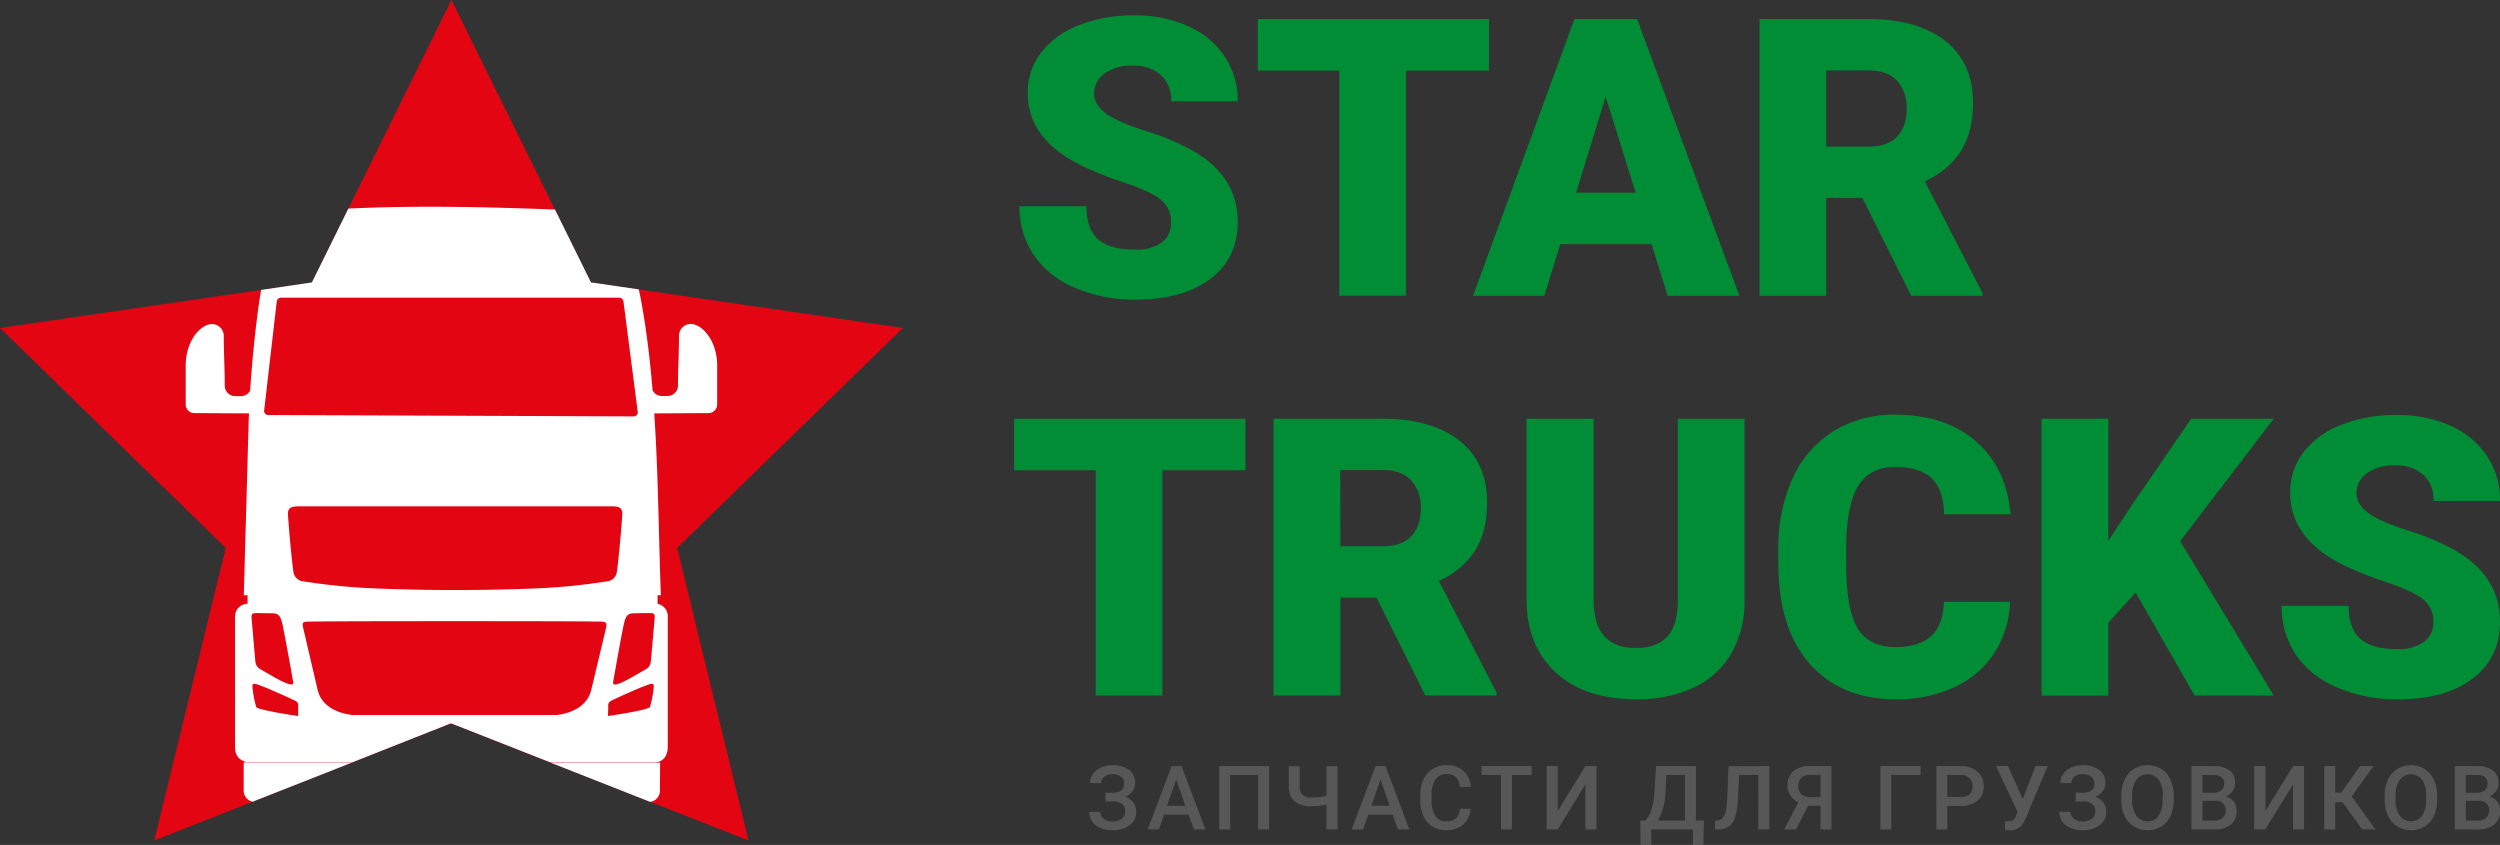 <svg xmlns="http://www.w3.org/2000/svg" viewBox="0 0 666.54 225.28"><rect x="0" y="0" width="666.54" height="225.28" fill="#333333" stroke="none"/><defs><style>.cls-1{fill:#585757;}.cls-2{fill:#008d36;}.cls-3{fill:#e30512;}.cls-4{fill:#fff;}</style></defs><title>Ресурс 1</title><g id="Слой_2" data-name="Слой 2"><g id="Layer_1" data-name="Layer 1"><path class="cls-1" d="M299.73,208.86a2.18,2.18,0,0,0-.86-1.8,3.67,3.67,0,0,0-2.33-.67,3.32,3.32,0,0,0-2.11.66,2.09,2.09,0,0,0-.85,1.72h-2.92a4.19,4.19,0,0,1,.77-2.47,5,5,0,0,1,2.12-1.68,7.46,7.46,0,0,1,3-.59,7.13,7.13,0,0,1,4.5,1.26,4.25,4.25,0,0,1,1.61,3.54,3.52,3.52,0,0,1-.7,2.11,4.62,4.62,0,0,1-1.95,1.51,4.46,4.46,0,0,1,2.17,1.48,4,4,0,0,1,.74,2.47,4.31,4.31,0,0,1-1.73,3.61,7.44,7.44,0,0,1-4.64,1.34,8,8,0,0,1-3.23-.64,4.91,4.91,0,0,1-2.17-1.74,4.52,4.52,0,0,1-.72-2.53h2.92a2.3,2.3,0,0,0,.9,1.84,3.5,3.5,0,0,0,2.3.75,4,4,0,0,0,2.5-.73,2.29,2.29,0,0,0,.94-1.9,2.47,2.47,0,0,0-.83-2.07,3.89,3.89,0,0,0-2.43-.65h-2v-2.32h1.88C298.69,211.36,299.73,210.53,299.73,208.86Z"/><path class="cls-1" d="M316.87,217.2h-6.54L309,221.13h-3l6.38-16.88h2.63l6.39,16.88h-3.06Zm-5.72-2.37h4.9l-2.45-7Z"/><path class="cls-1" d="M338.36,221.13h-2.92V206.61H328v14.52h-2.93V204.25h13.28Z"/><path class="cls-1" d="M356.59,204.25v16.88h-2.92v-6.64a15.77,15.77,0,0,1-3.92.48,6.86,6.86,0,0,1-4.58-1.33,5,5,0,0,1-1.56-4v-5.36h2.92v5.38a3,3,0,0,0,.74,2.29,3.57,3.57,0,0,0,2.48.69,16,16,0,0,0,3.92-.49v-7.87Z"/><path class="cls-1" d="M371.33,217.2h-6.54l-1.36,3.93h-3.05l6.37-16.88h2.64l6.38,16.88h-3.06Zm-5.71-2.37h4.89l-2.45-7Z"/><path class="cls-1" d="M392.1,215.63a6.07,6.07,0,0,1-2,4.22,6.84,6.84,0,0,1-4.63,1.51,6.58,6.58,0,0,1-3.55-1,6.31,6.31,0,0,1-2.37-2.72,9.69,9.69,0,0,1-.87-4.09V212a9.75,9.75,0,0,1,.85-4.2A6.32,6.32,0,0,1,382,205a6.72,6.72,0,0,1,3.65-1,6.5,6.5,0,0,1,4.5,1.52,6.27,6.27,0,0,1,2,4.28h-2.92a4.14,4.14,0,0,0-1.06-2.62,3.5,3.5,0,0,0-2.5-.81,3.42,3.42,0,0,0-2.93,1.4,6.9,6.9,0,0,0-1.05,4.1v1.5a7.34,7.34,0,0,0,1,4.17,3.24,3.24,0,0,0,2.86,1.44,3.83,3.83,0,0,0,2.6-.77,4,4,0,0,0,1.1-2.59Z"/><path class="cls-1" d="M408.37,206.61H403.1v14.52h-2.91V206.61H395v-2.36h13.39Z"/><path class="cls-1" d="M422.7,204.25h2.94v16.88H422.7v-12l-7.4,12h-2.94V204.25h2.94v12Z"/><path class="cls-1" d="M454.15,225.28h-2.79v-4.15H440.25v4.15h-2.83l-.1-6.52h1.36a6.76,6.76,0,0,0,1.61-2.83,18.24,18.24,0,0,0,.78-4.21l.44-7.47h10.64v14.51h2.15ZM442,218.76h7.23V206.61H444.3l-.27,4.75A15.55,15.55,0,0,1,442,218.76Z"/><path class="cls-1" d="M471.74,204.25v16.88h-2.92V206.61h-5.17l-.3,6.53a19.06,19.06,0,0,1-.75,4.75,4.84,4.84,0,0,1-1.66,2.46,4.94,4.94,0,0,1-2.93.78h-.74v-2.37l.47,0a2.29,2.29,0,0,0,1.56-.71,4.24,4.24,0,0,0,.83-1.86,22.76,22.76,0,0,0,.4-3.66l.33-8.25Z"/><path class="cls-1" d="M485.37,221.13v-6.31H482.1l-3.26,6.31H475.7l3.77-7.18a5.11,5.11,0,0,1-1.35-8.33,6.72,6.72,0,0,1,4.45-1.37h5.73v16.88Zm-5.92-11.61a3,3,0,0,0,.8,2.23,3.26,3.26,0,0,0,2.4.8h2.72v-5.94h-2.72a3.28,3.28,0,0,0-2.41.78A2.84,2.84,0,0,0,479.45,209.52Z"/><path class="cls-1" d="M512.05,206.61h-7.79v14.52h-2.92V204.25h10.71Z"/><path class="cls-1" d="M519.2,214.87v6.26h-2.93V204.25h6.45a6.56,6.56,0,0,1,4.5,1.47,5,5,0,0,1,1.66,3.9,4.76,4.76,0,0,1-1.63,3.86,6.79,6.79,0,0,1-4.56,1.39Zm0-2.37h3.52a3.42,3.42,0,0,0,2.39-.74,2.7,2.7,0,0,0,.83-2.12,2.93,2.93,0,0,0-.84-2.19,3.27,3.27,0,0,0-2.3-.84h-3.6Z"/><path class="cls-1" d="M539.3,213.07l3.38-8.82h3.26l-5.88,14-.53,1.06a4,4,0,0,1-3.76,2.06l-1.2-.07,0-2.34a7.58,7.58,0,0,0,1,0,1.8,1.8,0,0,0,1.76-1.05l.6-1.41-5.77-12.29h3.2Z"/><path class="cls-1" d="M558.4,208.86a2.18,2.18,0,0,0-.86-1.8,3.67,3.67,0,0,0-2.33-.67,3.34,3.34,0,0,0-2.11.66,2.11,2.11,0,0,0-.84,1.72h-2.93a4.19,4.19,0,0,1,.77-2.47,5,5,0,0,1,2.12-1.68,7.49,7.49,0,0,1,3-.59,7.16,7.16,0,0,1,4.51,1.26,4.24,4.24,0,0,1,1.6,3.54,3.57,3.57,0,0,1-.69,2.11,4.75,4.75,0,0,1-2,1.51,4.47,4.47,0,0,1,2.16,1.48,4,4,0,0,1,.75,2.47,4.32,4.32,0,0,1-1.74,3.61,7.44,7.44,0,0,1-4.64,1.34,8,8,0,0,1-3.23-.64,4.88,4.88,0,0,1-2.16-1.74,4.44,4.44,0,0,1-.73-2.53H552a2.29,2.29,0,0,0,.91,1.84,3.45,3.45,0,0,0,2.29.75,4,4,0,0,0,2.5-.73,2.3,2.3,0,0,0,.95-1.9,2.47,2.47,0,0,0-.83-2.07,3.93,3.93,0,0,0-2.43-.65h-2v-2.32h1.88C557.36,211.36,558.4,210.53,558.4,208.86Z"/><path class="cls-1" d="M579.57,213.13a10.39,10.39,0,0,1-.86,4.35,6.5,6.5,0,0,1-2.45,2.88,7.22,7.22,0,0,1-7.33,0,6.62,6.62,0,0,1-2.48-2.86,10,10,0,0,1-.89-4.28v-.95a10.16,10.16,0,0,1,.88-4.36,6.51,6.51,0,0,1,2.47-2.89,7.15,7.15,0,0,1,7.31,0,6.44,6.44,0,0,1,2.46,2.85,10.26,10.26,0,0,1,.89,4.33Zm-2.94-.88a7.37,7.37,0,0,0-1.06-4.31,3.74,3.74,0,0,0-6,0,7.3,7.3,0,0,0-1.1,4.21v1a7.27,7.27,0,0,0,1.09,4.3,3.49,3.49,0,0,0,3,1.52,3.45,3.45,0,0,0,3-1.49,7.46,7.46,0,0,0,1-4.33Z"/><path class="cls-1" d="M584.27,221.13V204.25h5.78a7.11,7.11,0,0,1,4.36,1.14,4,4,0,0,1,1.5,3.42,3.63,3.63,0,0,1-.63,2.09,4.05,4.05,0,0,1-1.83,1.44,3.74,3.74,0,0,1,2.12,1.4,4.1,4.1,0,0,1,.74,2.46,4.51,4.51,0,0,1-1.52,3.65,6.64,6.64,0,0,1-4.37,1.28Zm2.93-9.78h2.88a3.26,3.26,0,0,0,2.13-.62A2.11,2.11,0,0,0,593,209a2.14,2.14,0,0,0-.72-1.81,3.58,3.58,0,0,0-2.22-.56H587.2Zm0,2.16v5.25h3.26a3.15,3.15,0,0,0,2.15-.68,2.38,2.38,0,0,0,.78-1.89,2.41,2.41,0,0,0-2.69-2.68Z"/><path class="cls-1" d="M611.37,204.25h2.93v16.88h-2.93v-12l-7.41,12H601V204.25H604v12Z"/><path class="cls-1" d="M624.59,213.89h-2v7.24h-2.92V204.25h2.92v7.09h1.61l5-7.09h3.6l-5.8,8.08,6.31,8.8h-3.53Z"/><path class="cls-1" d="M649.79,213.13a10.39,10.39,0,0,1-.85,4.35,6.52,6.52,0,0,1-2.46,2.88,7.2,7.2,0,0,1-7.32,0,6.64,6.64,0,0,1-2.49-2.86,10.12,10.12,0,0,1-.88-4.28v-.95a10.31,10.31,0,0,1,.87-4.36,6.64,6.64,0,0,1,2.47-2.89,7.17,7.17,0,0,1,7.32,0,6.5,6.5,0,0,1,2.46,2.85,10.11,10.11,0,0,1,.88,4.33Zm-2.93-.88a7.37,7.37,0,0,0-1.06-4.31,3.74,3.74,0,0,0-6,0,7.22,7.22,0,0,0-1.1,4.21v1a7.27,7.27,0,0,0,1.09,4.3,3.74,3.74,0,0,0,6,0,7.46,7.46,0,0,0,1.05-4.33Z"/><path class="cls-1" d="M654.5,221.13V204.25h5.78a7.11,7.11,0,0,1,4.36,1.14,4,4,0,0,1,1.5,3.42,3.63,3.63,0,0,1-.63,2.09,4.05,4.05,0,0,1-1.83,1.44,3.68,3.68,0,0,1,2.11,1.4,4,4,0,0,1,.75,2.46,4.51,4.51,0,0,1-1.52,3.65,6.64,6.64,0,0,1-4.37,1.28Zm2.93-9.78h2.87a3.27,3.27,0,0,0,2.14-.62,2.1,2.1,0,0,0,.77-1.75,2.13,2.13,0,0,0-.71-1.81,3.58,3.58,0,0,0-2.22-.56h-2.85Zm0,2.16v5.25h3.26a3.15,3.15,0,0,0,2.15-.68,2.38,2.38,0,0,0,.78-1.89,2.41,2.41,0,0,0-2.69-2.68Z"/><path class="cls-2" d="M312.19,59.26a7.31,7.31,0,0,0-2.76-6.08q-2.76-2.18-9.7-4.51a92.8,92.8,0,0,1-11.35-4.51Q274,37.13,274,24.8A17.35,17.35,0,0,1,277.61,14a23.05,23.05,0,0,1,10.11-7.3,39.31,39.31,0,0,1,14.69-2.61,34.46,34.46,0,0,1,14.27,2.84,22.56,22.56,0,0,1,9.8,8.08A21.09,21.09,0,0,1,330,27H312.25a8.94,8.94,0,0,0-2.77-7A10.78,10.78,0,0,0,302,17.51a12.12,12.12,0,0,0-7.52,2.1A6.44,6.44,0,0,0,291.72,25c0,1.89,1,3.6,3,5.14s5.6,3.13,10.7,4.76A65.45,65.45,0,0,1,318,40.16q12,6.89,12,19,0,9.68-7.3,15.2t-20,5.53a39.8,39.8,0,0,1-16.24-3.22,24.55,24.55,0,0,1-10.95-8.82A23,23,0,0,1,271.81,55h17.84q0,5.94,3.06,8.74t10,2.82a11.39,11.39,0,0,0,7-1.9A6.27,6.27,0,0,0,312.19,59.26Z"/><path class="cls-2" d="M397,18.83H374.88v60H357.09v-60H335.35V5.09H397Z"/><path class="cls-2" d="M440.34,65.09H416l-4.26,13.78h-19L419.77,5.09h16.72l27.26,73.78h-19.1ZM420.23,51.36h15.86l-8-25.59Z"/><path class="cls-2" d="M496.54,52.78h-9.63V78.87H469.12V5.09h29q13.13,0,20.52,5.82t7.4,16.46q0,7.69-3.12,12.75a22,22,0,0,1-9.75,8.2l15.4,29.79v.76H509.56Zm-9.63-13.69h11.25c3.38,0,5.92-.88,7.63-2.66s2.55-4.26,2.55-7.44a10.46,10.46,0,0,0-2.58-7.5c-1.72-1.81-4.26-2.72-7.6-2.72H486.91Z"/><path class="cls-2" d="M332.06,125.38H309.91v60.05H292.13V125.38H270.39V111.65h61.67Z"/><path class="cls-2" d="M367,159.33h-9.63v26.1H339.56V111.65h29q13.13,0,20.52,5.82t7.4,16.45q0,7.7-3.12,12.76a22.05,22.05,0,0,1-9.75,8.2l15.41,29.79v.76H380Zm-9.63-13.68h11.25q5.07,0,7.63-2.67c1.7-1.77,2.56-4.25,2.56-7.44a10.4,10.4,0,0,0-2.59-7.49q-2.58-2.72-7.6-2.72H357.34Z"/><path class="cls-2" d="M465.12,111.65v48.29a27.81,27.81,0,0,1-3.49,14.22,22.74,22.74,0,0,1-10,9.14,35.27,35.27,0,0,1-15.45,3.14q-13.49,0-21.23-7T407,160.3V111.65h17.89v49q.3,12.1,11.25,12.11,5.52,0,8.36-3t2.84-9.88V111.65Z"/><path class="cls-2" d="M535.91,160.45a26.9,26.9,0,0,1-4.16,13.6,25,25,0,0,1-10.66,9.15,36.35,36.35,0,0,1-15.68,3.24q-14.55,0-22.91-9.47t-8.36-26.76v-3.65a44.6,44.6,0,0,1,3.78-19A28.54,28.54,0,0,1,488.79,115a30.28,30.28,0,0,1,16.41-4.43q13.43,0,21.59,7.06t9.27,19.49H518.33q-.21-6.73-3.4-9.68t-9.73-2.94q-6.63,0-9.73,5t-3.24,15.86v5.22q0,11.81,3,16.87t10.22,5.07q6.12,0,9.37-2.89t3.45-9.17Z"/><path class="cls-2" d="M569.4,158l-7.29,8v19.46H544.32V111.65h17.79v32.53l6.18-9.37,15.91-23.16h22l-24.93,32.63,24.93,41.15H585.11Z"/><path class="cls-2" d="M648.76,165.82a7.31,7.31,0,0,0-2.77-6.08q-2.76-2.18-9.7-4.51a92.8,92.8,0,0,1-11.35-4.51q-14.34-7-14.34-19.36a17.4,17.4,0,0,1,3.57-10.82,23.17,23.17,0,0,1,10.11-7.29,39.37,39.37,0,0,1,14.7-2.61,34.44,34.44,0,0,1,14.26,2.83,22.73,22.73,0,0,1,9.81,8.09,21.09,21.09,0,0,1,3.49,12H648.81a8.9,8.9,0,0,0-2.76-7,10.78,10.78,0,0,0-7.48-2.49,12.15,12.15,0,0,0-7.52,2.11,6.45,6.45,0,0,0-2.77,5.34c0,1.9,1,3.61,3,5.15s5.6,3.12,10.7,4.76a64.82,64.82,0,0,1,12.56,5.3q12,6.89,12,19,0,9.67-7.3,15.2t-20,5.52A39.63,39.63,0,0,1,623,183.22a24.46,24.46,0,0,1-11-8.81,23.06,23.06,0,0,1-3.67-12.9h17.84c0,4,1,6.87,3.06,8.74s5.37,2.81,10,2.81a11.44,11.44,0,0,0,7-1.9A6.26,6.26,0,0,0,648.76,165.82Z"/><polygon class="cls-3" points="180.54 146.08 199.56 224.09 173.34 213.78 147.01 203.42 146.78 203.32 120.23 192.88 93.79 203.31 93.76 203.32 67.37 213.74 41.13 224.09 60.19 146.08 0 87.45 69.62 77.3 83.16 75.33 92.88 55.63 120.36 0 147.96 55.89 157.56 75.33 170.32 77.19 240.71 87.45 180.54 146.08"/><path class="cls-4" d="M66.15,203.34l18.49,0h9.12L67.37,213.74a3,3,0,0,1-2.4-3v-7.47h1.1Z"/><path class="cls-4" d="M176,203.32l-.05,7.47a3,3,0,0,1-2.61,3L147,203.42v-.08l27.32,0a4.38,4.38,0,0,0,.51,0Z"/><path class="cls-4" d="M191.21,97.48v10.34a2.32,2.32,0,0,1-2.31,2.32h-.61l-13.85.08c1.09,16.34,1.16,32.77,1.76,48.48h-.88V161a3.34,3.34,0,0,1,2.72,3.29v34.74c0,2.58-1.27,4-3.2,4.25H146.78l-26.55-10.44L93.79,203.31H66.07c-2.3-.6-3.41-1.75-3.41-4.25V164.33A3.33,3.33,0,0,1,66,161H66v-2.3H65l1.31-46.81.07-1.67-14-.08H51.8a2.31,2.31,0,0,1-2.29-2.32V97.48c0-6.16,3.41-10.37,6.29-11a3.16,3.16,0,0,1,3.86,3c0,4.45.26,9,.26,13.33a2.78,2.78,0,0,0,2.74,2.8h1.62a2.75,2.75,0,0,0,2.41-1.47c.58-8.85,1.49-17,2.27-22.69.22-1.47.44-2.85.66-4.15l13.54-2,9.72-19.69c18.79-.9,37.49-.4,55.08.25l9.6,19.44,12.76,1.86q.44,2.09.84,4.26l.08.48c1.26,7.28,2.13,14.68,2.74,22.14a2.75,2.75,0,0,0,2.46,1.54H178a2.79,2.79,0,0,0,2.76-2.8c0-4.3.27-8.88.27-13.33a3.15,3.15,0,0,1,3.84-3C187.81,87.11,191.21,91.32,191.21,97.48Z"/><path class="cls-3" d="M165.12,79.37H74.88a1.18,1.18,0,0,0-1.11,1.14l-3.35,29a1.1,1.1,0,0,0,1.13,1.14l97.37.37a1.09,1.09,0,0,0,1.12-1.14l-3.8-29.4A1.19,1.19,0,0,0,165.12,79.37Z"/><path class="cls-3" d="M160.4,165.73c-7.38-.17-70-.17-78.22,0-1.85,0-1.66.41-1.08,2.83,1.28,5.33,2.31,10.06,3.59,15.39,1,4.25,5,6.13,9.2,6.7h54.54c4.2-.57,8.19-2.45,9.2-6.7q1.92-8,3.83-16C161.82,166.48,161.94,165.77,160.4,165.73Z"/><path class="cls-3" d="M173.05,163.46c-1.55,0-2.71,0-4.26.06-1.71,0-2.1,1.25-2.5,3-.37,1.57-2.82,15.11-2.85,15.46-.15,1.63,4.29-.95,7.32-2.73,1.67-1,2.63-1.17,2.79-3.09l1-11.51C174.65,163.46,174.1,163.46,173.05,163.46Z"/><path class="cls-3" d="M162.11,190.91s10.36-1.52,11.17-2.37a28.51,28.51,0,0,0,1-5.14c.07-.94,0-1.34-1.23-.93-2.59.84-8.87,3.76-10,4.31s-.85,1.19-.88,2.06S162.11,190.91,162.11,190.91Z"/><path class="cls-3" d="M67.06,164.65l1,11.51c.17,1.92,1.13,2.11,2.8,3.09,3,1.78,7.47,4.36,7.32,2.73,0-.35-2.49-13.89-2.85-15.46-.4-1.75-.79-3-2.5-3-1.55,0-2.72-.06-4.26-.06C67.51,163.46,67,163.46,67.06,164.65Z"/><path class="cls-3" d="M68.33,188.54c.8.85,11.16,2.37,11.16,2.37s0-1.32,0-2.07.28-1.52-.88-2.06-7.46-3.47-10.05-4.31c-1.26-.41-1.31,0-1.23.93A27.65,27.65,0,0,0,68.33,188.54Z"/><path class="cls-3" d="M98.84,156.83c14.87.64,30.3.64,45.17,0A164.67,164.67,0,0,0,161.82,155a2.9,2.9,0,0,0,2.65-2.61c.52-3.58,1.3-12.6,1.43-15.12.18-2.31-1.43-2.27-3.21-2.27H80c-1.78,0-3.39,0-3.21,2.27.13,2.52.91,11.54,1.43,15.12A2.9,2.9,0,0,0,80.91,155,167,167,0,0,0,98.84,156.83Z"/></g></g></svg>